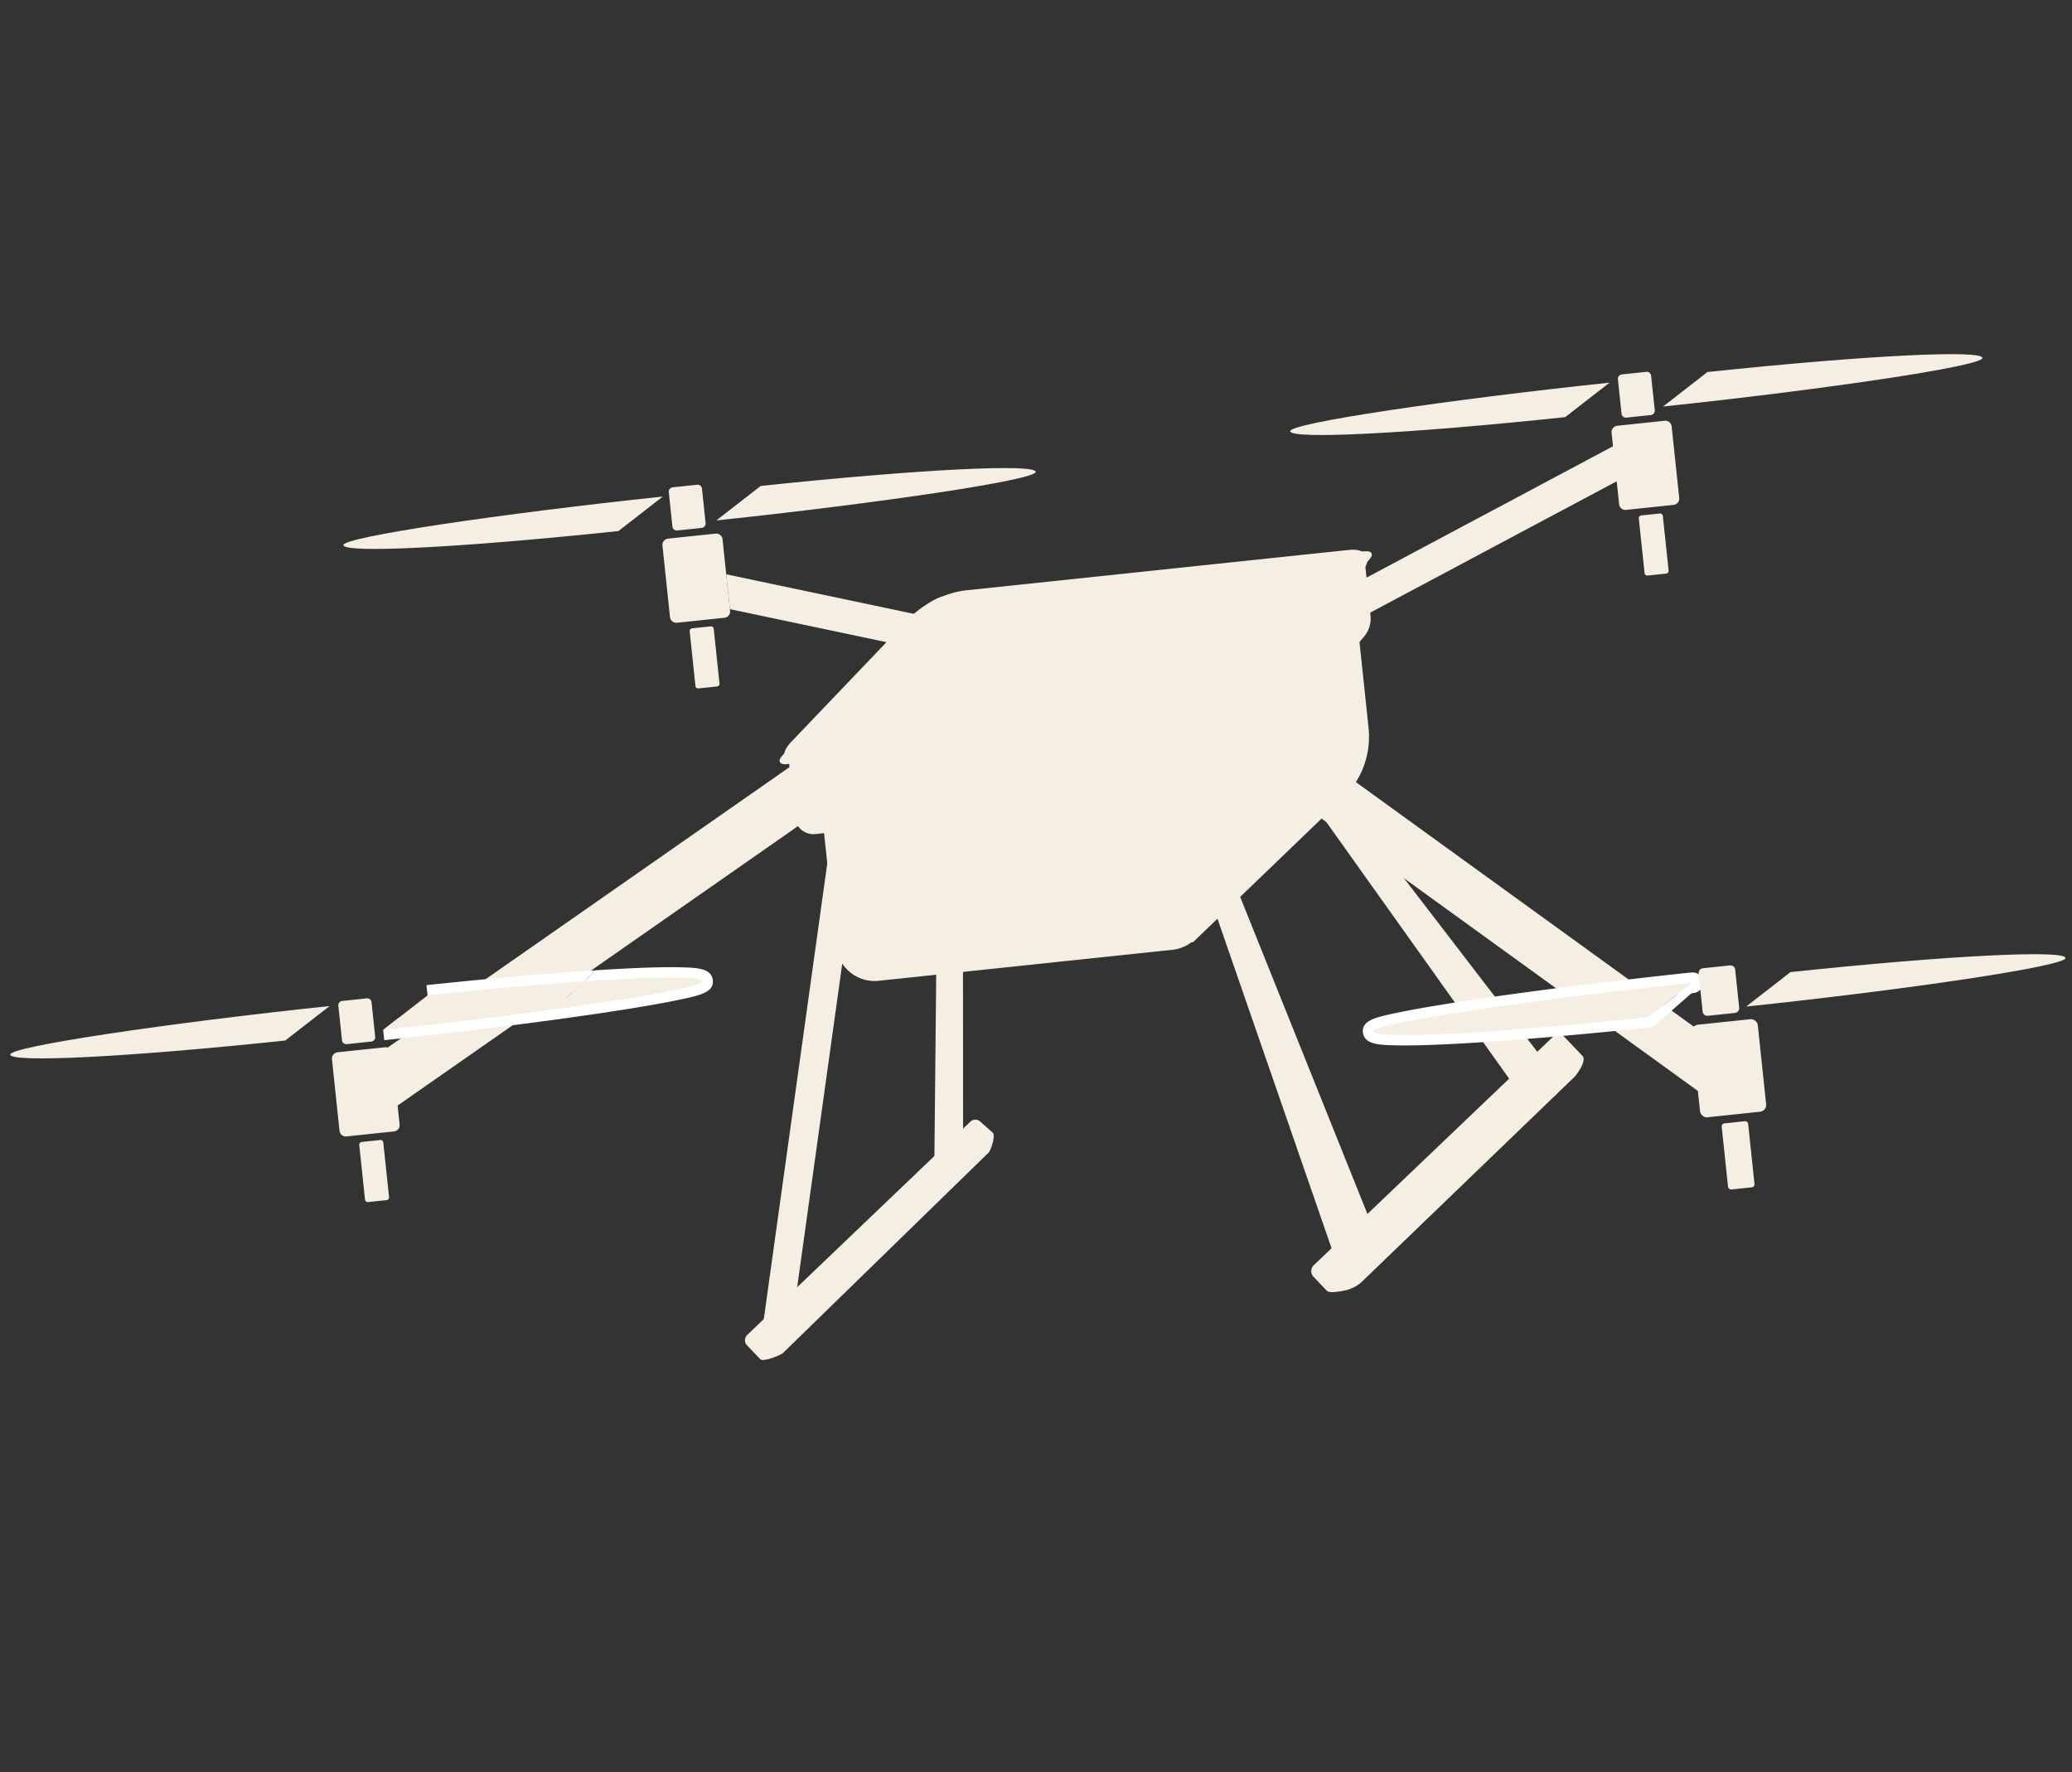 <svg xmlns="http://www.w3.org/2000/svg" xmlns:xlink="http://www.w3.org/1999/xlink" width="311" height="266" viewBox="0 0 311 266">
  <rect x="0" y="0" width="311" height="266" fill="#333333" stroke="none"/>
  <defs>
    <clipPath id="clip-path">
      <rect id="長方形_479" data-name="長方形 479" width="311" height="266" transform="translate(156.039 -23705.928)" fill="#fff" stroke="#707070" stroke-width="1"/>
    </clipPath>
    <clipPath id="clip-path-2">
      <rect id="長方形_468" data-name="長方形 468" width="308.145" height="133.515" transform="translate(0 0)" fill="#f4efe2"/>
    </clipPath>
  </defs>
  <g id="マスクグループ_13" data-name="マスクグループ 13" transform="translate(-156.039 23705.928)" clip-path="url(#clip-path)">
    <g id="グループ_545" data-name="グループ 545" transform="matrix(0.995, -0.105, 0.105, 0.995, 149.588, -23623.355)">
      <g id="グループ_520" data-name="グループ 520" transform="translate(0 -0.005)" clip-path="url(#clip-path-2)">
        <path id="パス_1651" data-name="パス 1651" d="M1082.1,159.591l-30.82-9.971v4.306l30.82,9.971Z" transform="translate(-936.451 -133.277)" fill="#f4efe2"/>
        <path id="パス_1652" data-name="パス 1652" d="M1078.858,159.44l-31.727-10.264v-5.258l31.727,10.264Z" transform="translate(-932.755 -128.197)" fill="#f4efe2"/>
        <path id="パス_1653" data-name="パス 1653" d="M1167.674,413.536H1108.4a2.82,2.82,0,0,1-2.659-2.958v-9.059h61.934a2.82,2.82,0,0,1,2.659,2.958v6.1a2.82,2.82,0,0,1-2.659,2.958" transform="translate(-984.962 -357.661)" fill="#f4efe2"/>
        <path id="パス_1654" data-name="パス 1654" d="M1721.12,221.41l-24.022,22.2V232.953l24.022-22.2Z" transform="translate(-1511.727 -187.734)" fill="#f4efe2"/>
        <path id="パス_1655" data-name="パス 1655" d="M1692.949,242.7v-11.89l23.885-22.072a.621.621,0,0,1,1.043.457v8.617a4.233,4.233,0,0,1-1.36,3.109Zm.907-11.493v9.421l23.115-21.361v-9.421Z" transform="translate(-1508.031 -185.793)" fill="#f4efe2"/>
        <path id="パス_1656" data-name="パス 1656" d="M1769.755,434.375l-68.736-61.709.317-9.733,68.736,61.709Z" transform="translate(-1515.219 -323.29)" fill="#f4efe2"/>
        <path id="パス_1657" data-name="パス 1657" d="M1956.223,101.657l-39.2,15.863v4.306l39.2-15.863Z" transform="translate(-1707.625 -90.552)" fill="#f4efe2"/>
        <path id="パス_1658" data-name="パス 1658" d="M1912.869,117.015v-5.284L1952.98,95.5v5.284Z" transform="translate(-1703.929 -85.069)" fill="#f4efe2"/>
        <path id="パス_1659" data-name="パス 1659" d="M504.134,442.43v9.123l67.985-37.509v-9.123Z" transform="translate(-449.069 -360.691)" fill="#f4efe2"/>
        <line id="線_94" data-name="線 94" x1="20.025" y2="80.586" transform="translate(110.285 47.589)" fill="#006e37"/>
        <path id="パス_1660" data-name="パス 1660" d="M994.305,515.612l-4.109.13a.263.263,0,0,1-.275-.32l19.943-80.255,4.467-.142Z" transform="translate(-881.787 -387.508)" fill="#f4efe2"/>
        <line id="線_95" data-name="線 95" x1="8.148" y2="70.548" transform="translate(137.734 38.246)" fill="#006e37"/>
        <path id="パス_1661" data-name="パス 1661" d="M1248.584,418.595l-4.387.223,8.148-70.548,3.665-.522Z" transform="translate(-1108.296 -309.763)" fill="#f4efe2"/>
        <line id="線_96" data-name="線 96" x2="39.069" y2="67.101" transform="translate(189.351 39.973)" fill="#006e37"/>
        <path id="パス_1662" data-name="パス 1662" d="M1758.35,429.9l-38.605-68.389,3.012-1.24,39.556,64.542a1.908,1.908,0,0,1-.436,2.487Z" transform="translate(-1531.9 -320.923)" fill="#f4efe2"/>
        <line id="線_97" data-name="線 97" x2="19.409" y2="77.83" transform="translate(178.368 50.967)" fill="#006e37"/>
        <path id="パス_1663" data-name="パス 1663" d="M1639.448,544.877l-17.778-76.565a1.671,1.671,0,0,1,1.4-2.043,1.639,1.639,0,0,1,1.787,1.216l21.273,74.948a1.814,1.814,0,0,1-1.175,1.934l-3.241,1.65a1.634,1.634,0,0,1-2.262-1.139" transform="translate(-1444.498 -415.326)" fill="#f4efe2"/>
        <path id="パス_1664" data-name="パス 1664" d="M972.267,99.49H965.1a.955.955,0,0,1-.955-.955V87.754a.955.955,0,0,1,.955-.955h7.154a.955.955,0,0,1,.955.955v10.8a.94.94,0,0,1-.94.94" transform="translate(-858.831 -77.318)" fill="#f4efe2"/>
        <rect id="長方形_460" data-name="長方形 460" width="8.158" height="11.784" transform="translate(105.765 9.935)" fill="#f4efe2"/>
        <rect id="長方形_461" data-name="長方形 461" width="2.266" height="7.705" transform="translate(108.711 23.922)" fill="#f4efe2"/>
        <path id="パス_1665" data-name="パス 1665" d="M992.25,221.841h-2.8a.415.415,0,0,1-.415-.415V213.19a.413.413,0,0,1,.413-.414h2.8a.413.413,0,0,1,.413.413v8.237a.415.415,0,0,1-.415.415" transform="translate(-881.008 -189.534)" fill="#f4efe2"/>
        <path id="パス_1666" data-name="パス 1666" d="M984.849,23.859h-3.7a.654.654,0,0,1-.654-.654V18a.654.654,0,0,1,.654-.654h3.7A.654.654,0,0,1,985.5,18V23.2a.654.654,0,0,1-.654.654" transform="translate(-873.393 -15.447)" fill="#f4efe2"/>
        <path id="パス_1667" data-name="パス 1667" d="M1193.86,480.864H1149.1a5.846,5.846,0,0,1-5.588-6.062V457.47a5.846,5.846,0,0,1,5.588-6.062h44.758a5.846,5.846,0,0,1,5.588,6.062V474.8a5.846,5.846,0,0,1-5.588,6.062" transform="translate(-1018.61 -402.101)" fill="#f4efe2"/>
        <path id="パス_1668" data-name="パス 1668" d="M1620.216,352.518l24.814-19.287a12.807,12.807,0,0,0,4.763-9.965V308.214l-29.216,10.413-1.735,30.625c-.117,2.062.449,3.064,1.374,3.265" transform="translate(-1442.005 -274.548)" fill="#f4efe2"/>
        <path id="パス_1669" data-name="パス 1669" d="M2284.895,82.143h-7.17a.955.955,0,0,1-.954-.955V70.407a.955.955,0,0,1,.955-.955h7.154a.955.955,0,0,1,.956.955V81.2a.94.94,0,0,1-.94.94" transform="translate(-2028.082 -61.865)" fill="#f4efe2"/>
        <rect id="長方形_462" data-name="長方形 462" width="8.158" height="11.784" transform="translate(249.141 8.04)" fill="#f4efe2"/>
        <rect id="長方形_463" data-name="長方形 463" width="2.266" height="7.705" transform="translate(252.087 22.027)" fill="#f4efe2"/>
        <path id="パス_1670" data-name="パス 1670" d="M2304.878,204.494h-2.8a.415.415,0,0,1-.415-.415v-8.236a.413.413,0,0,1,.413-.414h2.8a.413.413,0,0,1,.413.413v8.237a.415.415,0,0,1-.415.415" transform="translate(-2050.26 -174.082)" fill="#f4efe2"/>
        <path id="パス_1671" data-name="パス 1671" d="M2297.477,6.512h-3.7a.654.654,0,0,1-.654-.654V.649a.654.654,0,0,1,.654-.654h3.7a.654.654,0,0,1,.655.654V5.858a.654.654,0,0,1-.655.654" transform="translate(-2042.645 0.005)" fill="#f4efe2"/>
        <path id="パス_1672" data-name="パス 1672" d="M2308.742,913.106h-7.887a1.05,1.05,0,0,1-1.05-1.05V900.2a1.051,1.051,0,0,1,1.051-1.051h7.87a1.051,1.051,0,0,1,1.051,1.05v11.875a1.034,1.034,0,0,1-1.034,1.034" transform="translate(-2048.6 -800.933)" fill="#f4efe2"/>
        <rect id="長方形_464" data-name="長方形 464" width="8.974" height="12.963" transform="translate(251.702 98.711)" fill="#f4efe2"/>
        <rect id="長方形_465" data-name="長方形 465" width="2.493" height="8.476" transform="translate(254.943 114.097)" fill="#f4efe2"/>
        <path id="パス_1673" data-name="パス 1673" d="M2330.724,1047.692h-3.076a.457.457,0,0,1-.456-.457v-9.059a.455.455,0,0,1,.455-.455h3.079a.454.454,0,0,1,.454.454v9.061a.456.456,0,0,1-.456.456" transform="translate(-2072.996 -924.372)" fill="#f4efe2"/>
        <path id="パス_1674" data-name="パス 1674" d="M446.9,753.437h-7.17a.955.955,0,0,1-.955-.955V741.7a.955.955,0,0,1,.955-.955h7.154a.955.955,0,0,1,.955.955v10.8a.94.94,0,0,1-.94.94" transform="translate(-390.853 -659.835)" fill="#f4efe2"/>
        <rect id="長方形_466" data-name="長方形 466" width="8.158" height="11.784" transform="translate(48.381 81.364)" fill="#f4efe2"/>
        <rect id="長方形_467" data-name="長方形 467" width="2.266" height="7.705" transform="translate(51.327 95.351)" fill="#f4efe2"/>
        <path id="パス_1675" data-name="パス 1675" d="M466.889,875.789h-2.8a.415.415,0,0,1-.415-.415v-8.236a.413.413,0,0,1,.413-.414h2.8a.413.413,0,0,1,.413.413v8.237a.415.415,0,0,1-.415.415" transform="translate(-413.031 -772.053)" fill="#f4efe2"/>
        <path id="パス_1676" data-name="パス 1676" d="M459.487,677.806h-3.7a.654.654,0,0,1-.654-.654v-5.209a.654.654,0,0,1,.654-.654h3.7a.654.654,0,0,1,.654.654v5.209a.654.654,0,0,1-.654.654" transform="translate(-405.415 -597.965)" fill="#f4efe2"/>
        <path id="パス_1677" data-name="パス 1677" d="M1785.292,892.83l-39.084,30.155a1.258,1.258,0,0,0-.38,1.723l1.849,2.4c.273.354,1.668.34,2.916.184a5.567,5.567,0,0,0,2.307-.908l35.064-27.308a1.894,1.894,0,0,0,.2-.183c.419-.436,1.949-2.119,1.286-2.881l-2.4-3.109a1.258,1.258,0,0,0-1.764-.07" transform="translate(-1554.953 -795.019)" fill="#f4efe2"/>
        <path id="パス_1678" data-name="パス 1678" d="M999.351,924.826,962.7,953.135a1.091,1.091,0,0,0-.2,1.53l1.774,2.3c.368.477,3.046-.24,3.523-.608l33.735-26.582c.477-.368,1.363-2.468.995-2.945l-1.65-1.8a1.091,1.091,0,0,0-1.53-.2" transform="translate(-857.168 -823.606)" fill="#f4efe2"/>
        <path id="パス_1679" data-name="パス 1679" d="M569.727,33.035c-24.419,0-41.25-1-41.25-2.223s23.995-2.223,48.413-2.223" transform="translate(-470.752 -25.466)" fill="#f4efe2"/>
        <path id="パス_1680" data-name="パス 1680" d="M1048.559,28.192c24.419,0,41.25,1,41.25,2.223s-23.995,2.223-48.413,2.223" transform="translate(-927.646 -25.112)" fill="#f4efe2"/>
        <path id="パス_1681" data-name="パス 1681" d="M1879.24,13.92c-24.419,0-41.25-1-41.25-2.223s23.995-2.223,48.414-2.223" transform="translate(-1637.229 -8.439)" fill="#f4efe2"/>
        <path id="パス_1682" data-name="パス 1682" d="M2358.071,9.077c24.419,0,41.25,1,41.25,2.223s-23.994,2.223-48.414,2.223" transform="translate(-2094.122 -8.085)" fill="#f4efe2"/>
        <path id="パス_1683" data-name="パス 1683" d="M1893.567,834.379c-11.655,0-22.263-.232-29.868-.653-3.686-.2-6.572-.446-8.579-.718-2.14-.29-4.353-.591-4.353-2.4,0-1.849,2.2-2.071,5.524-2.407,2.621-.265,6.324-.5,11.006-.713,9.331-.415,21.517-.653,33.432-.653a1.55,1.55,0,1,1,0,3.1c-14.084,0-26.9.323-35.691.765,6.534.335,15.914.582,28.527.582a1.55,1.55,0,0,1,0,3.1" transform="translate(-1648.611 -736.519)" fill="#fff"/>
        <path id="パス_1684" data-name="パス 1684" d="M1906.2,845.466c-24.419,0-41.25-1-41.25-2.223s23.994-2.223,48.413-2.223" transform="translate(-1661.247 -749.156)" fill="#f4efe2"/>
        <path id="パス_1685" data-name="パス 1685" d="M2385.036,840.623c24.418,0,41.25,1,41.25,2.223s-23.995,2.223-48.414,2.223" transform="translate(-2118.141 -748.803)" fill="#f4efe2"/>
        <path id="パス_1686" data-name="パス 1686" d="M41.25,680.861c-24.419,0-41.25-1-41.25-2.223s23.995-2.223,48.413-2.223" transform="translate(0 -602.531)" fill="#f4efe2"/>
        <path id="パス_1687" data-name="パス 1687" d="M2249.744,841.02l-7.164,4.446,0,1.253c0,.129.736.129.843.059l6.323-4.431Z" transform="translate(-1997.625 -749.156)" fill="#fff"/>
        <path id="パス_1688" data-name="パス 1688" d="M2322.581,829.913H2318.5a.719.719,0,0,1-.719-.719v-5.73a.719.719,0,0,1,.719-.72h4.076a.719.719,0,0,1,.719.72v5.73a.719.719,0,0,1-.719.719" transform="translate(-2064.618 -732.876)" fill="#f4efe2"/>
        <path id="パス_1689" data-name="パス 1689" d="M1160.75,225.726a6.934,6.934,0,0,1-3.851,1.412h-62.71c-1.2,0-1.435-.635-.518-1.412l23.408-19.837a6.933,6.933,0,0,1,3.851-1.412h62.71c1.2,0,1.434.636.518,1.412Z" transform="translate(-973.712 -182.142)" fill="#f4efe2"/>
        <path id="パス_1690" data-name="パス 1690" d="M1160.569,223.9h-58.014c-1.9,0-2.452-.725-2.611-1.158s-.208-1.342,1.243-2.571l19.826-16.8a14.877,14.877,0,0,1,8.283-3.038h58.014c1.9,0,2.452.725,2.611,1.158s.208,1.342-1.243,2.571l-19.825,16.8a14.878,14.878,0,0,1-8.283,3.038" transform="translate(-979.73 -178.446)" fill="#f4efe2"/>
        <path id="パス_1648" data-name="パス 1648" d="M558.527,666.76c-2.007-.272-4.893-.514-8.579-.718-1.43-.079-2.967-.152-4.6-.217a21.5,21.5,0,0,1-3.568,2.967q3.824.122,6.824.278c-2.331.117-4.934.226-7.764.323a37.783,37.783,0,0,1-5.992,2.881,37.783,37.783,0,0,0,5.992-2.881c-7.244.247-15.973.415-25.425.439l-2.5,1.553v1.55c11.915,0,24.1-.238,33.433-.653,4.682-.208,8.385-.448,11.006-.713,3.327-.336,5.525-.558,5.525-2.407,0-1.81-2.213-2.111-4.353-2.4" transform="translate(-456.892 -593.097)" fill="#fff"/>
        <path id="パス_1647" data-name="パス 1647" d="M603.772,662.268c-7.036-.283-15.808-.436-25.272-.436v3.1c8.747,0,15.937.119,21.7.3a21.52,21.52,0,0,0,3.568-2.967" transform="translate(-515.311 -589.541)" fill="#fff"/>
        <path id="パス_1649" data-name="パス 1649" d="M520.082,676.019l-7.163,4.446c8.685,0,17.315-.126,24.832-.343a27.216,27.216,0,0,0,6.007-3.727c-6.517-.237-14.569-.376-23.677-.376" transform="translate(-456.894 -602.178)" fill="#f4efe2"/>
        <path id="パス_1650" data-name="パス 1650" d="M763.842,681.307c0-.77-6.618-1.448-17.574-1.847a27.215,27.215,0,0,1-6.008,3.727c13.619-.394,23.581-1.089,23.581-1.88" transform="translate(-659.404 -605.243)" fill="#f4efe2"/>
      </g>
    </g>
  </g>
</svg>
